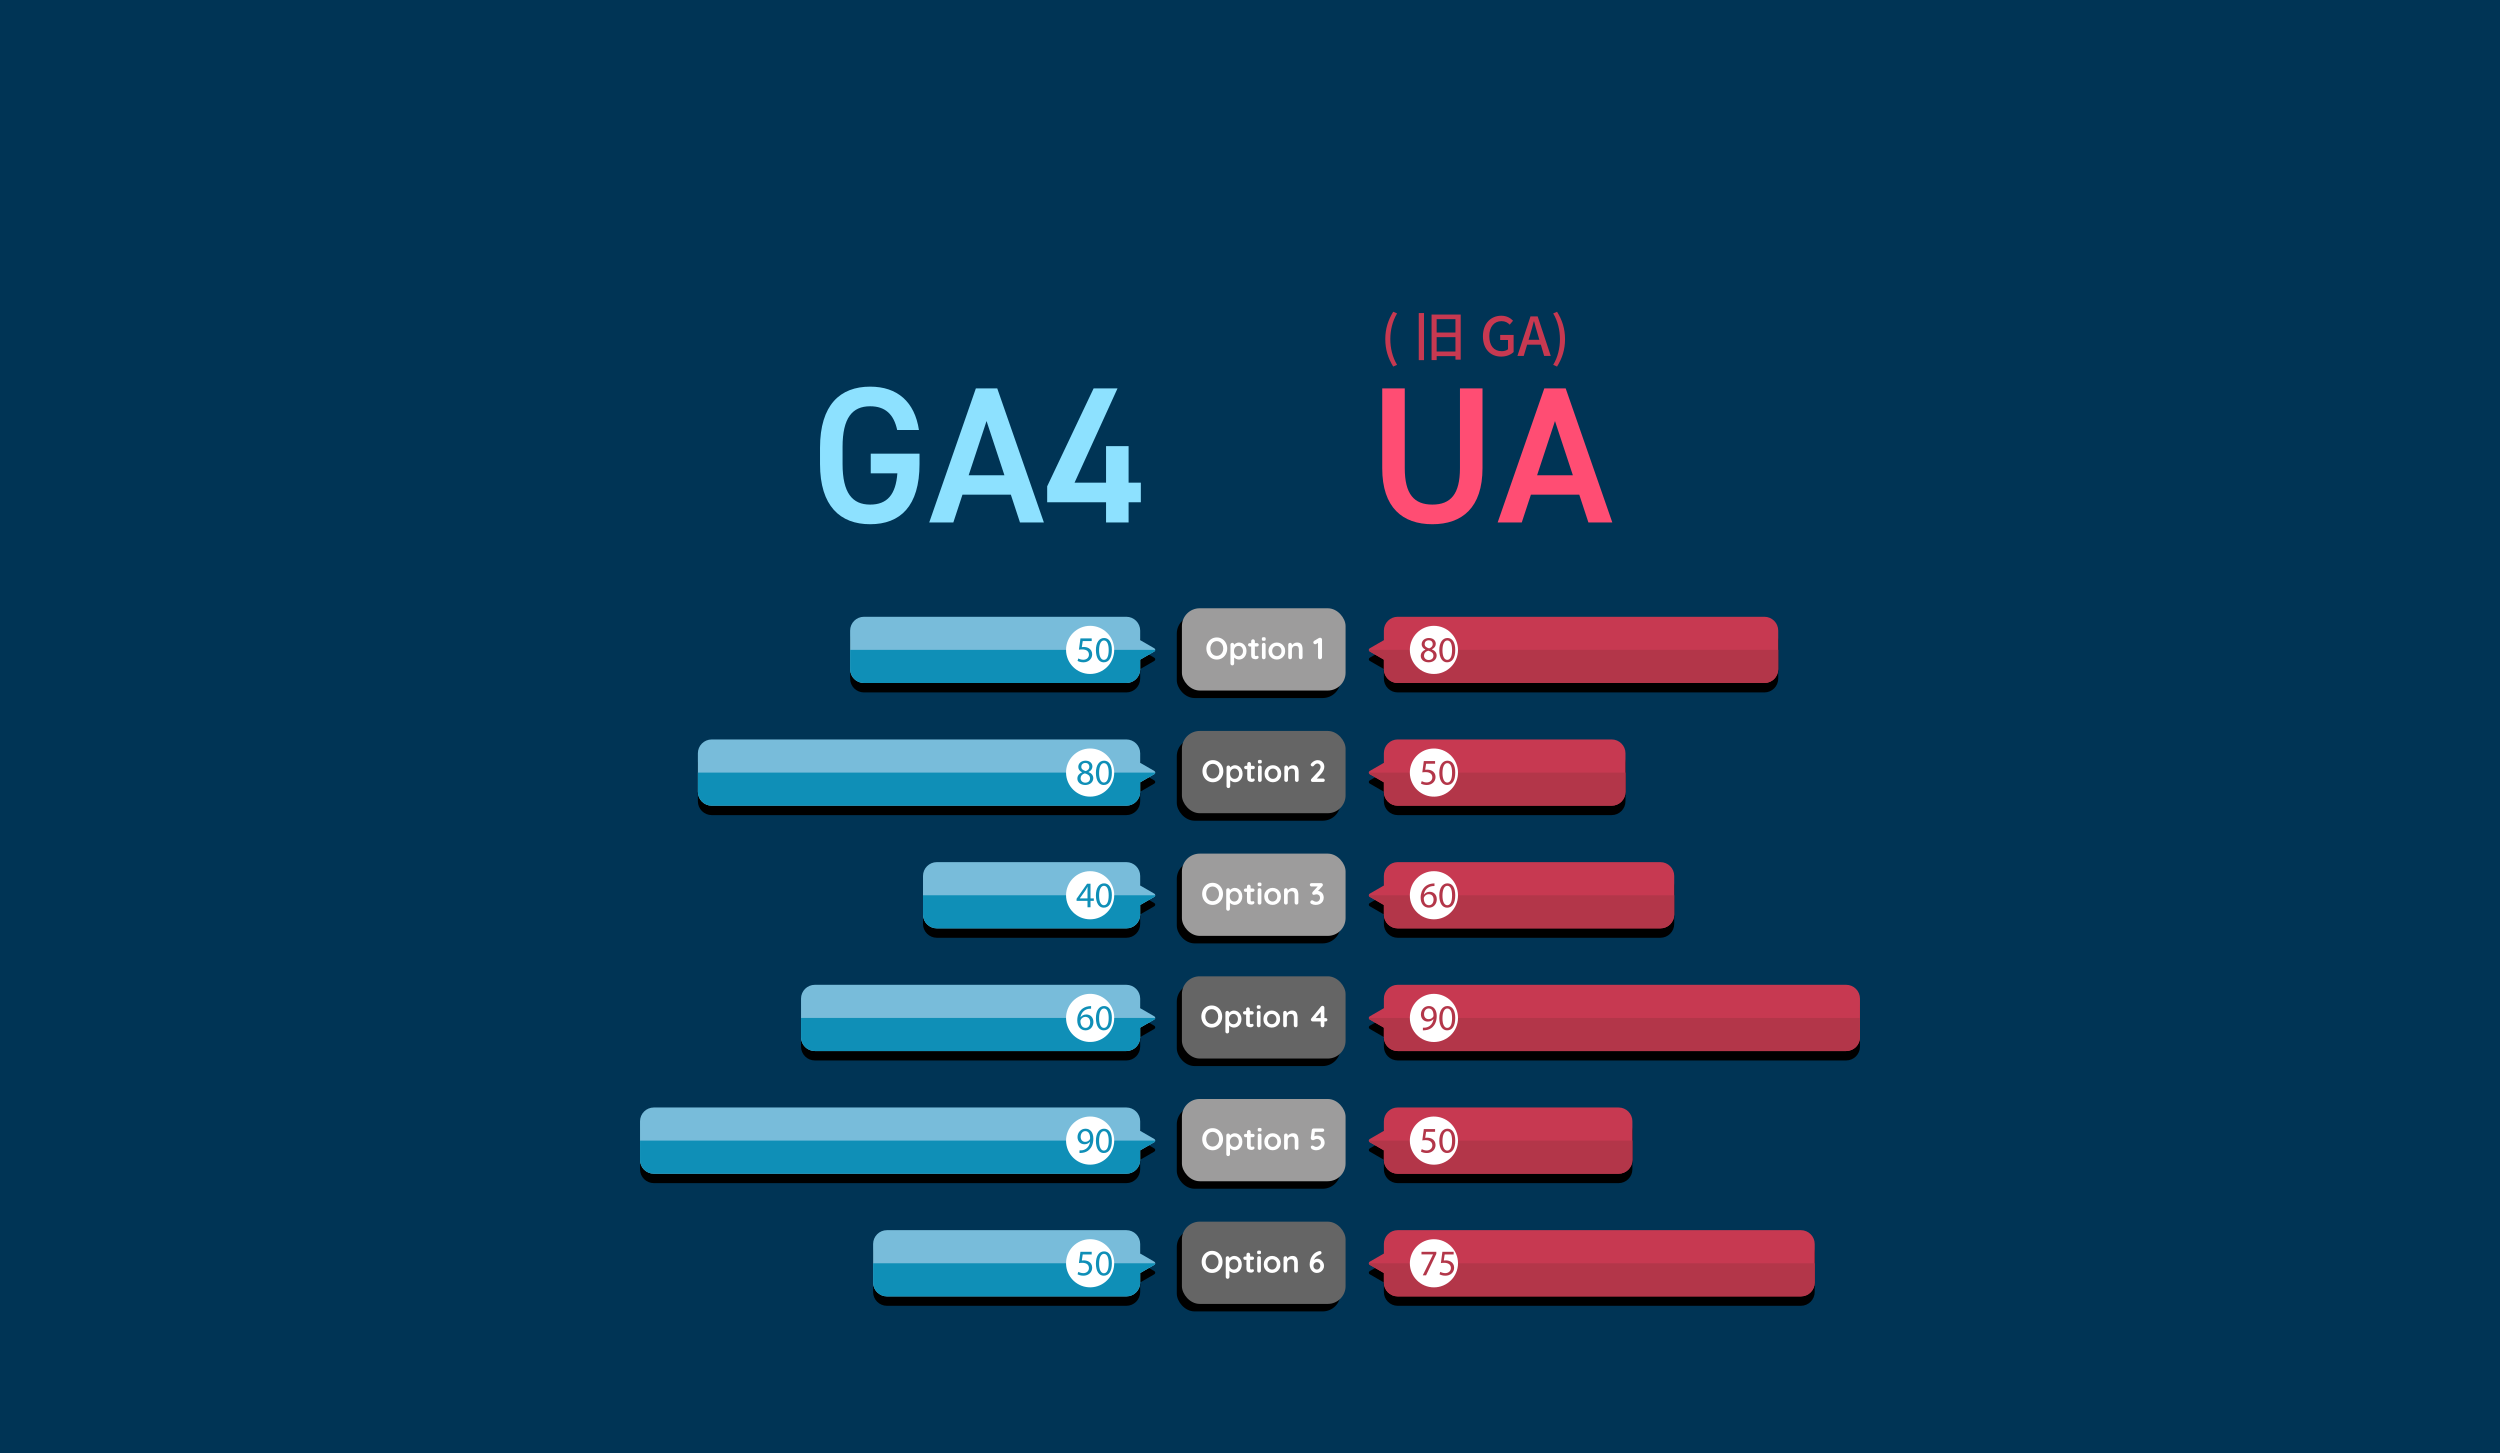 <?xml version="1.0" encoding="UTF-8"?><svg xmlns="http://www.w3.org/2000/svg" viewBox="0 0 774 450"><defs><style>.cls-1{fill:#b33649;}.cls-2{fill:#003455;}.cls-3{fill:#ff4d73;}.cls-4{fill:#656565;}.cls-5{fill:#fff;}.cls-6{fill:#78bcda;}.cls-7{fill:#8de1ff;}.cls-8{fill:#0f8fb7;}.cls-9{fill:#c73951;}.cls-10{fill:#9d9c9c;}</style></defs><g id="scale"><rect class="cls-2" y="0" width="774" height="450"/></g><g id="_レイヤー_13"><path d="M546.256,193.869h-113.528c-2.366,0-4.283,1.918-4.283,4.283v2.952l-4.38,2.529c-.377.218-.377.762,0,.98l4.38,2.529v2.952c0,2.366,1.918,4.283,4.283,4.283h113.528c2.366,0,4.283-1.918,4.283-4.283v-11.941c0-2.366-1.918-4.283-4.283-4.283Z"/><path d="M267.48,193.869h81.238c2.366,0,4.283,1.918,4.283,4.283v2.952l4.38,2.529c.377.218.377.762,0,.98l-4.38,2.529v2.952c0,2.366-1.918,4.283-4.283,4.283h-81.238c-2.366,0-4.283-1.918-4.283-4.283v-11.941c0-2.366,1.918-4.283,4.283-4.283Z"/><path d="M498.965,231.85h-66.237c-2.366,0-4.283,1.918-4.283,4.283v2.952l-4.38,2.529c-.377.218-.377.762,0,.98l4.38,2.529v2.952c0,2.366,1.918,4.283,4.283,4.283h66.237c2.366,0,4.283-1.918,4.283-4.283v-11.941c0-2.366-1.918-4.283-4.283-4.283Z"/><path d="M220.346,231.85h128.373c2.366,0,4.283,1.918,4.283,4.283v2.952l4.38,2.529c.377.218.377.762,0,.98l-4.38,2.529v2.952c0,2.366-1.918,4.283-4.283,4.283h-128.373c-2.366,0-4.283-1.918-4.283-4.283v-11.941c0-2.366,1.918-4.283,4.283-4.283Z"/><path d="M514.057,269.831h-81.329c-2.366,0-4.283,1.918-4.283,4.283v2.952l-4.38,2.529c-.377.218-.377.762,0,.98l4.38,2.529v2.952c0,2.366,1.918,4.283,4.283,4.283h81.329c2.366,0,4.283-1.918,4.283-4.283v-11.941c0-2.366-1.918-4.283-4.283-4.283Z"/><path d="M290.045,269.831h58.674c2.366,0,4.283,1.918,4.283,4.283v2.952l4.38,2.529c.377.218.377.762,0,.98l-4.38,2.529v2.952c0,2.366-1.918,4.283-4.283,4.283h-58.674c-2.366,0-4.283-1.918-4.283-4.283v-11.941c0-2.366,1.918-4.283,4.283-4.283Z"/><path d="M571.566,307.811h-138.838c-2.366,0-4.283,1.918-4.283,4.283v2.952l-4.38,2.529c-.377.218-.377.762,0,.98l4.38,2.529v2.952c0,2.366,1.918,4.283,4.283,4.283h138.838c2.366,0,4.283-1.918,4.283-4.283v-11.941c0-2.365-1.918-4.283-4.283-4.283Z"/><path d="M252.28,307.811h96.438c2.366,0,4.283,1.918,4.283,4.283v2.952l4.38,2.529c.377.218.377.762,0,.98l-4.38,2.529v2.952c0,2.366-1.918,4.283-4.283,4.283h-96.438c-2.366,0-4.283-1.918-4.283-4.283v-11.941c0-2.365,1.918-4.283,4.283-4.283Z"/><path d="M501.106,345.792h-68.378c-2.366,0-4.283,1.918-4.283,4.283v2.952l-4.38,2.529c-.377.218-.377.762,0,.98l4.38,2.529v2.952c0,2.366,1.918,4.283,4.283,4.283h68.378c2.366,0,4.283-1.918,4.283-4.283v-11.941c0-2.366-1.918-4.283-4.283-4.283Z"/><path d="M202.434,345.792h146.284c2.366,0,4.283,1.918,4.283,4.283v2.952l4.38,2.529c.377.218.377.762,0,.98l-4.38,2.529v2.952c0,2.366-1.918,4.283-4.283,4.283h-146.284c-2.366,0-4.283-1.918-4.283-4.283v-11.941c0-2.366,1.918-4.283,4.283-4.283Z"/><path d="M557.548,383.773h-124.82c-2.366,0-4.283,1.918-4.283,4.283v2.952l-4.38,2.529c-.377.218-.377.762,0,.98l4.38,2.529v2.952c0,2.366,1.918,4.283,4.283,4.283h124.82c2.366,0,4.283-1.918,4.283-4.283v-11.941c0-2.366-1.918-4.283-4.283-4.283Z"/><path d="M274.599,383.773h74.119c2.366,0,4.283,1.918,4.283,4.283v2.952l4.38,2.529c.377.218.377.762,0,.98l-4.38,2.529v2.952c0,2.366-1.918,4.283-4.283,4.283h-74.119c-2.366,0-4.283-1.918-4.283-4.283v-11.941c0-2.366,1.918-4.283,4.283-4.283Z"/><rect x="364.335" y="190.648" width="50.673" height="25.465" rx="5.514" ry="5.514"/><rect x="364.335" y="228.629" width="50.673" height="25.465" rx="5.514" ry="5.514"/><rect x="364.335" y="266.609" width="50.673" height="25.465" rx="5.514" ry="5.514"/><rect x="364.335" y="304.59" width="50.673" height="25.465" rx="5.514" ry="5.514"/><rect x="364.335" y="342.571" width="50.673" height="25.465" rx="5.514" ry="5.514"/><rect x="364.335" y="380.551" width="50.673" height="25.465" rx="5.514" ry="5.514"/><rect class="cls-10" x="365.919" y="188.322" width="50.673" height="25.465" rx="5.514" ry="5.514"/><path class="cls-9" d="M546.256,190.954h-113.528c-2.366,0-4.283,1.918-4.283,4.283v2.952l-4.38,2.529c-.377.218-.377.762,0,.98l4.38,2.529v2.952c0,2.366,1.918,4.283,4.283,4.283h113.528c2.366,0,4.283-1.918,4.283-4.283v-11.941c0-2.366-1.918-4.283-4.283-4.283Z"/><path class="cls-1" d="M428.445,204.226v2.952c0,2.366,1.918,4.283,4.283,4.283h113.528c2.366,0,4.283-1.918,4.283-4.283v-5.97h-126.757c0,.191.094.381.283.49l4.38,2.529Z"/><path class="cls-5" d="M379.532,202.504c-.279.522-.664.936-1.155,1.24-.491.304-1.045.456-1.659.456-.615,0-1.168-.151-1.659-.456s-.874-.718-1.15-1.24c-.276-.523-.414-1.099-.414-1.726,0-.627.138-1.202.414-1.726.276-.522.659-.936,1.15-1.24s1.044-.456,1.659-.456c.615,0,1.168.151,1.659.456.491.304.876.718,1.155,1.24.279.523.418,1.099.418,1.726,0,.628-.139,1.203-.418,1.726ZM378.457,199.623c-.171-.346-.409-.619-.713-.823-.304-.202-.647-.304-1.027-.304-.387,0-.73.1-1.032.299-.301.2-.536.474-.704.823-.168.349-.252.735-.252,1.16,0,.425.084.812.252,1.16.168.349.402.623.704.823.301.199.645.299,1.032.299.38,0,.723-.101,1.027-.304.304-.203.542-.477.713-.823.171-.345.257-.73.257-1.155,0-.424-.085-.809-.257-1.155Z"/><path class="cls-5" d="M384.77,199.262c.355.225.635.537.841.936.206.399.309.853.309,1.36,0,.508-.102.962-.304,1.364-.203.402-.48.717-.832.942s-.74.337-1.165.337c-.304,0-.591-.062-.86-.185-.27-.123-.493-.274-.67-.451v1.863c0,.165-.054.303-.162.414s-.244.166-.409.166-.301-.053-.409-.161c-.108-.109-.162-.248-.162-.419v-5.828c0-.165.054-.303.162-.414.108-.111.244-.167.409-.167s.301.056.409.167.162.249.162.414v.038c.152-.19.364-.357.637-.5.272-.143.557-.214.855-.214.437,0,.834.113,1.189.338ZM384.437,202.698c.26-.304.389-.684.389-1.141,0-.456-.128-.835-.385-1.136s-.591-.452-1.003-.452c-.412,0-.748.151-1.008.452-.26.301-.39.68-.39,1.136,0,.457.13.837.39,1.141.26.304.596.457,1.008.457.406,0,.738-.152.998-.457Z"/><path class="cls-5" d="M389.566,203.16c.073.085.109.198.109.338,0,.171-.094.315-.281.432s-.398.176-.632.176c-.393,0-.724-.084-.994-.252-.27-.168-.404-.525-.404-1.07v-2.624h-.438c-.152,0-.279-.05-.38-.152-.102-.101-.152-.228-.152-.38,0-.146.051-.268.152-.366.101-.099.228-.147.38-.147h.438v-.609c0-.164.055-.302.166-.413s.249-.167.414-.167c.158,0,.291.056.399.167s.162.249.162.413v.609h.675c.152,0,.279.05.38.152.101.101.152.228.152.38,0,.146-.051.268-.152.366-.102.099-.228.147-.38.147h-.675v2.577c0,.134.035.23.105.29.07.061.165.091.285.091.051,0,.12-.013.209-.038.076-.032.149-.048.219-.048.089,0,.17.043.243.129Z"/><path class="cls-5" d="M390.797,198.297c-.089-.07-.133-.194-.133-.371v-.181c0-.177.047-.301.143-.371s.247-.104.456-.104c.222,0,.377.035.466.104.089.07.133.194.133.371v.181c0,.184-.046.309-.138.376s-.249.1-.47.1c-.216,0-.368-.035-.457-.104ZM391.672,203.94c-.108.111-.244.166-.409.166s-.301-.055-.409-.166-.162-.249-.162-.414v-3.926c0-.165.054-.303.162-.414s.244-.167.409-.167.301.056.409.167c.108.111.162.249.162.414v3.926c0,.164-.054.303-.162.414Z"/><path class="cls-5" d="M397.548,202.932c-.228.402-.541.715-.937.936-.396.223-.832.333-1.307.333-.482,0-.919-.11-1.313-.333-.393-.221-.704-.534-.931-.936-.228-.402-.343-.857-.343-1.364s.114-.962.343-1.364c.228-.402.538-.716.931-.941.394-.225.831-.338,1.313-.338.475,0,.911.113,1.307.338s.709.538.937.941c.228.402.342.857.342,1.364s-.114.962-.342,1.364ZM396.555,200.736c-.13-.245-.304-.433-.523-.566s-.462-.2-.727-.2c-.266,0-.509.067-.728.2s-.393.321-.522.566c-.13.244-.195.521-.195.832,0,.311.065.586.195.828.13.24.304.428.522.56.219.134.462.2.728.2.266,0,.509-.066.727-.2.219-.133.393-.32.523-.56.13-.241.194-.517.194-.828,0-.31-.065-.588-.194-.832Z"/><path class="cls-5" d="M402.9,199.499c.247.384.371.914.371,1.593v2.434c0,.164-.054.303-.162.414s-.244.166-.409.166c-.164,0-.301-.055-.409-.166s-.161-.249-.161-.414v-2.434c0-.348-.073-.623-.219-.823-.146-.199-.397-.3-.751-.3-.368,0-.656.107-.865.319-.21.212-.314.48-.314.803v2.434c0,.164-.053.303-.161.414-.109.111-.245.166-.409.166-.165,0-.301-.055-.409-.166s-.162-.249-.162-.414v-3.926c0-.165.054-.303.162-.414s.244-.167.409-.167c.164,0,.3.056.409.167.108.111.161.249.161.414v.161c.172-.228.394-.424.67-.589.275-.164.578-.247.908-.247.647,0,1.094.192,1.341.575Z"/><path class="cls-5" d="M409.137,197.617c.108.111.161.249.161.414v5.496c0,.164-.06.303-.181.414s-.27.166-.447.166-.323-.055-.437-.166-.171-.249-.171-.414v-4.507l-.589.361c-.095.057-.197.086-.304.086-.159,0-.293-.06-.404-.181s-.166-.253-.166-.399c0-.101.027-.197.081-.285.053-.089.125-.159.214-.21l1.436-.855c.108-.057.244-.086.409-.086.158,0,.291.056.399.166Z"/><circle class="cls-5" cx="443.942" cy="201.208" r="7.454"/><path class="cls-1" d="M439.865,203.084c0-.919.55-1.569,1.446-1.951l-.011-.034c-.807-.381-1.155-1.008-1.155-1.636,0-1.155.976-1.939,2.253-1.939,1.412,0,2.118.886,2.118,1.794,0,.617-.302,1.278-1.199,1.704v.033c.908.359,1.469.998,1.469,1.883,0,1.266-1.087,2.118-2.478,2.118-1.525,0-2.444-.908-2.444-1.972ZM443.789,203.038c0-.885-.617-1.311-1.603-1.591-.852.246-1.312.806-1.312,1.502-.033.739.527,1.389,1.457,1.389.885,0,1.457-.549,1.457-1.3ZM441.075,199.396c0,.729.55,1.121,1.39,1.345.628-.213,1.11-.661,1.11-1.322,0-.583-.348-1.189-1.233-1.189-.819,0-1.267.538-1.267,1.166Z"/><path class="cls-1" d="M450.547,201.212c0,2.477-.919,3.845-2.533,3.845-1.423,0-2.388-1.334-2.411-3.744,0-2.443,1.054-3.789,2.534-3.789,1.536,0,2.41,1.368,2.41,3.688ZM446.59,201.323c0,1.895.582,2.971,1.479,2.971,1.009,0,1.491-1.177,1.491-3.038,0-1.794-.459-2.97-1.479-2.97-.863,0-1.491,1.053-1.491,3.037Z"/><path class="cls-6" d="M267.48,190.954h81.238c2.366,0,4.283,1.918,4.283,4.283v2.952l4.38,2.529c.377.218.377.762,0,.98l-4.38,2.529v2.952c0,2.366-1.918,4.283-4.283,4.283h-81.238c-2.366,0-4.283-1.918-4.283-4.283v-11.941c0-2.366,1.918-4.283,4.283-4.283Z"/><path class="cls-8" d="M353.002,204.226v2.952c0,2.366-1.918,4.283-4.283,4.283h-81.238c-2.366,0-4.283-1.918-4.283-4.283v-5.97h94.467c0,.191-.094.381-.283.49l-4.38,2.529Z"/><circle class="cls-5" cx="337.504" cy="201.208" r="7.454"/><path class="cls-8" d="M337.992,198.476h-2.78l-.28,1.872c.168-.023.325-.045.594-.045.561,0,1.121.123,1.57.392.572.326,1.043.953,1.043,1.872,0,1.423-1.132,2.488-2.713,2.488-.796,0-1.468-.224-1.816-.448l.247-.751c.303.179.897.403,1.558.403.93,0,1.726-.605,1.726-1.581-.011-.941-.639-1.614-2.096-1.614-.415,0-.74.045-1.009.079l.471-3.497h3.486v.829Z"/><path class="cls-8" d="M344.235,201.212c0,2.477-.919,3.845-2.533,3.845-1.424,0-2.388-1.334-2.41-3.744,0-2.443,1.053-3.789,2.533-3.789,1.536,0,2.41,1.368,2.41,3.688ZM340.278,201.323c0,1.895.583,2.971,1.48,2.971,1.009,0,1.491-1.177,1.491-3.038,0-1.794-.46-2.97-1.479-2.97-.863,0-1.491,1.053-1.491,3.037Z"/><rect class="cls-4" x="365.919" y="226.303" width="50.673" height="25.465" rx="5.514" ry="5.514"/><path class="cls-9" d="M498.965,228.935h-66.237c-2.366,0-4.283,1.918-4.283,4.283v2.952l-4.38,2.529c-.377.218-.377.762,0,.98l4.38,2.529v2.952c0,2.366,1.918,4.283,4.283,4.283h66.237c2.366,0,4.283-1.918,4.283-4.283v-11.941c0-2.366-1.918-4.283-4.283-4.283Z"/><path class="cls-1" d="M428.445,242.207v2.952c0,2.366,1.918,4.283,4.283,4.283h66.237c2.366,0,4.283-1.918,4.283-4.283v-5.971h-79.466c0,.191.094.381.283.49l4.38,2.529Z"/><path class="cls-5" d="M378.32,240.485c-.279.522-.664.936-1.155,1.24-.491.304-1.045.456-1.659.456-.615,0-1.168-.151-1.659-.456s-.874-.718-1.15-1.24c-.276-.523-.414-1.099-.414-1.726,0-.627.138-1.202.414-1.726.276-.522.659-.936,1.15-1.24s1.044-.456,1.659-.456c.615,0,1.168.151,1.659.456.491.304.876.718,1.155,1.24.279.523.418,1.099.418,1.726,0,.628-.139,1.203-.418,1.726ZM377.245,237.604c-.171-.346-.409-.619-.713-.823-.304-.202-.647-.304-1.027-.304-.387,0-.73.1-1.032.299-.301.2-.536.474-.704.823-.168.349-.252.735-.252,1.16,0,.425.084.812.252,1.16.168.349.402.623.704.823.301.199.645.299,1.032.299.38,0,.723-.101,1.027-.304.304-.203.542-.477.713-.823.171-.345.257-.73.257-1.155,0-.424-.085-.809-.257-1.155Z"/><path class="cls-5" d="M383.558,237.243c.355.225.635.537.841.936.206.399.309.853.309,1.36,0,.508-.102.962-.304,1.364-.203.402-.48.717-.832.942s-.74.337-1.165.337c-.304,0-.591-.062-.86-.185-.27-.123-.493-.274-.67-.451v1.863c0,.165-.054.303-.162.414s-.244.166-.409.166-.301-.053-.409-.161c-.108-.109-.162-.248-.162-.419v-5.828c0-.165.054-.303.162-.414.108-.111.244-.167.409-.167s.301.056.409.167.162.249.162.414v.038c.152-.19.364-.357.637-.5.272-.143.557-.214.855-.214.437,0,.834.113,1.189.338ZM383.225,240.68c.26-.304.389-.684.389-1.141,0-.456-.128-.835-.385-1.136s-.591-.452-1.003-.452c-.412,0-.748.151-1.008.452-.26.301-.39.68-.39,1.136,0,.457.13.837.39,1.141.26.304.596.457,1.008.457.406,0,.738-.152.998-.457Z"/><path class="cls-5" d="M388.354,241.141c.073.085.109.198.109.338,0,.171-.094.315-.281.432s-.398.176-.632.176c-.393,0-.724-.084-.994-.252-.27-.168-.404-.525-.404-1.07v-2.624h-.438c-.152,0-.279-.05-.38-.152-.102-.101-.152-.228-.152-.38,0-.146.051-.268.152-.366.101-.099.228-.147.38-.147h.438v-.609c0-.164.055-.302.166-.413s.249-.167.414-.167c.158,0,.291.056.399.167s.162.249.162.413v.609h.675c.152,0,.279.05.38.152.101.101.152.228.152.38,0,.146-.051.268-.152.366-.102.099-.228.147-.38.147h-.675v2.577c0,.134.035.23.105.29.07.061.165.091.285.091.051,0,.12-.013.209-.038.076-.032.149-.048.219-.048.089,0,.17.043.243.129Z"/><path class="cls-5" d="M389.585,236.278c-.089-.07-.133-.194-.133-.371v-.181c0-.177.047-.301.143-.371s.247-.104.456-.104c.222,0,.377.035.466.104.089.07.133.194.133.371v.181c0,.184-.046.309-.138.376s-.249.1-.47.1c-.216,0-.368-.035-.457-.104ZM390.46,241.921c-.108.111-.244.166-.409.166s-.301-.055-.409-.166-.162-.249-.162-.414v-3.926c0-.165.054-.303.162-.414s.244-.167.409-.167.301.056.409.167c.108.111.162.249.162.414v3.926c0,.164-.054.303-.162.414Z"/><path class="cls-5" d="M396.335,240.913c-.228.402-.541.715-.936.936-.397.223-.832.333-1.307.333-.483,0-.92-.11-1.313-.333-.392-.221-.703-.534-.931-.936-.228-.402-.342-.857-.342-1.364s.114-.962.342-1.364c.228-.402.539-.716.931-.941.394-.225.831-.338,1.313-.338.474,0,.91.113,1.307.338.395.225.708.538.936.941s.342.857.342,1.364-.113.962-.342,1.364ZM395.343,238.717c-.131-.245-.304-.433-.523-.566s-.462-.2-.727-.2c-.267,0-.51.067-.729.2s-.392.321-.521.566c-.131.244-.196.521-.196.832,0,.311.065.586.196.828.13.24.303.428.521.56.219.134.462.2.729.2.266,0,.509-.066.727-.2.219-.133.392-.32.523-.56.13-.241.194-.517.194-.828,0-.31-.065-.588-.194-.832Z"/><path class="cls-5" d="M401.688,237.48c.247.384.371.914.371,1.593v2.434c0,.164-.054.303-.162.414s-.244.166-.409.166c-.164,0-.301-.055-.409-.166s-.161-.249-.161-.414v-2.434c0-.348-.073-.623-.219-.823-.146-.199-.397-.3-.751-.3-.368,0-.656.107-.865.319-.21.212-.314.48-.314.803v2.434c0,.164-.053.303-.161.414-.109.111-.245.166-.409.166-.165,0-.301-.055-.409-.166s-.162-.249-.162-.414v-3.926c0-.165.054-.303.162-.414s.244-.167.409-.167c.164,0,.3.056.409.167.108.111.161.249.161.414v.161c.172-.228.394-.424.67-.589.275-.164.578-.247.908-.247.647,0,1.094.192,1.341.575Z"/><path class="cls-5" d="M409.997,241.193c.101.102.152.228.152.381,0,.146-.051.268-.152.366s-.228.147-.38.147h-3.232c-.165,0-.295-.051-.39-.152-.095-.101-.143-.232-.143-.389,0-.159.057-.298.171-.419l2.073-2.215c.235-.253.419-.509.556-.765.136-.257.204-.492.204-.709,0-.285-.101-.532-.304-.741-.203-.21-.437-.314-.704-.314-.184,0-.369.062-.556.185s-.356.287-.509.49c-.114.152-.26.228-.437.228-.14,0-.268-.054-.385-.162s-.176-.228-.176-.361c0-.096.032-.192.095-.29.063-.099.159-.211.286-.338.24-.241.519-.434.836-.58.317-.146.621-.219.913-.219.419,0,.785.088,1.103.266.317.178.561.422.732.732.171.311.257.662.257,1.056,0,.386-.103.784-.309,1.193-.206.409-.483.801-.832,1.174l-1.207,1.283h1.959c.152,0,.279.051.38.152Z"/><circle class="cls-5" cx="443.942" cy="239.188" r="7.454" transform="translate(-56.634 300.177) rotate(-35.261)"/><path class="cls-1" d="M444.304,236.458h-2.78l-.28,1.872c.168-.023.325-.045.594-.045.56,0,1.121.123,1.569.392.572.326,1.042.953,1.042,1.872,0,1.423-1.132,2.488-2.713,2.488-.796,0-1.468-.224-1.816-.448l.247-.751c.303.18.896.403,1.558.403.93,0,1.726-.605,1.726-1.581-.011-.941-.639-1.614-2.096-1.614-.415,0-.739.045-1.009.079l.471-3.497h3.486v.829Z"/><path class="cls-1" d="M450.547,239.193c0,2.477-.919,3.845-2.533,3.845-1.423,0-2.388-1.334-2.411-3.744,0-2.443,1.054-3.789,2.534-3.789,1.536,0,2.41,1.368,2.41,3.688ZM446.59,239.305c0,1.895.582,2.971,1.479,2.971,1.009,0,1.491-1.177,1.491-3.038,0-1.794-.459-2.97-1.479-2.97-.863,0-1.491,1.053-1.491,3.037Z"/><path class="cls-6" d="M220.346,228.935h128.373c2.366,0,4.283,1.918,4.283,4.283v2.952l4.38,2.529c.377.218.377.762,0,.98l-4.38,2.529v2.952c0,2.366-1.918,4.283-4.283,4.283h-128.373c-2.366,0-4.283-1.918-4.283-4.283v-11.941c0-2.366,1.918-4.283,4.283-4.283Z"/><path class="cls-8" d="M353.002,242.207v2.952c0,2.366-1.918,4.283-4.283,4.283h-128.373c-2.366,0-4.283-1.918-4.283-4.283v-5.971h141.602c0,.191-.094.381-.283.49l-4.38,2.529Z"/><circle class="cls-5" cx="337.504" cy="239.188" r="7.454" transform="translate(-42.277 75.217) rotate(-11.973)"/><path class="cls-8" d="M333.553,241.065c0-.919.549-1.569,1.446-1.951l-.011-.034c-.807-.381-1.154-1.009-1.154-1.636,0-1.155.975-1.939,2.253-1.939,1.412,0,2.119.886,2.119,1.794,0,.617-.303,1.278-1.2,1.704v.033c.908.359,1.468.998,1.468,1.883,0,1.266-1.087,2.118-2.477,2.118-1.524,0-2.444-.908-2.444-1.972ZM337.476,241.02c0-.885-.617-1.311-1.603-1.591-.852.246-1.312.806-1.312,1.502-.034.739.527,1.389,1.457,1.389.885,0,1.457-.549,1.457-1.3ZM334.764,237.377c0,.729.549,1.121,1.39,1.345.628-.213,1.11-.661,1.11-1.322,0-.583-.347-1.189-1.233-1.189-.818,0-1.266.538-1.266,1.166Z"/><path class="cls-8" d="M344.235,239.193c0,2.477-.919,3.845-2.533,3.845-1.424,0-2.388-1.334-2.41-3.744,0-2.443,1.053-3.789,2.533-3.789,1.536,0,2.41,1.368,2.41,3.688ZM340.278,239.305c0,1.895.583,2.971,1.48,2.971,1.009,0,1.491-1.177,1.491-3.038,0-1.794-.46-2.97-1.479-2.97-.863,0-1.491,1.053-1.491,3.037Z"/><rect class="cls-10" x="365.919" y="264.284" width="50.673" height="25.465" rx="5.514" ry="5.514"/><path class="cls-9" d="M514.057,266.915h-81.329c-2.366,0-4.283,1.918-4.283,4.283v2.952l-4.38,2.529c-.377.218-.377.762,0,.98l4.38,2.529v2.952c0,2.366,1.918,4.283,4.283,4.283h81.329c2.366,0,4.283-1.918,4.283-4.283v-11.941c0-2.366-1.918-4.283-4.283-4.283Z"/><path class="cls-1" d="M428.445,280.188v2.952c0,2.366,1.918,4.283,4.283,4.283h81.329c2.366,0,4.283-1.918,4.283-4.283v-5.97h-94.558c0,.191.094.381.283.49l4.38,2.529Z"/><path class="cls-5" d="M378.225,278.466c-.279.522-.664.936-1.155,1.24-.491.304-1.045.456-1.659.456-.615,0-1.168-.151-1.659-.456s-.874-.718-1.15-1.24c-.276-.523-.414-1.099-.414-1.726,0-.627.138-1.202.414-1.726.276-.522.659-.936,1.15-1.24s1.044-.456,1.659-.456c.615,0,1.168.151,1.659.456.491.304.876.718,1.155,1.24.279.523.418,1.099.418,1.726,0,.628-.139,1.203-.418,1.726ZM377.15,275.585c-.171-.346-.409-.619-.713-.823-.304-.202-.647-.304-1.027-.304-.387,0-.73.1-1.032.299-.301.2-.536.474-.704.823-.168.349-.252.735-.252,1.16,0,.425.084.812.252,1.16.168.349.402.623.704.823.301.199.645.299,1.032.299.38,0,.723-.101,1.027-.304.304-.203.542-.477.713-.823.171-.345.257-.73.257-1.155,0-.424-.085-.809-.257-1.155Z"/><path class="cls-5" d="M383.463,275.224c.355.225.635.537.841.936.206.399.309.853.309,1.36,0,.508-.102.962-.304,1.364-.203.402-.48.717-.832.942s-.74.337-1.165.337c-.304,0-.591-.062-.86-.185-.27-.123-.493-.274-.67-.451v1.863c0,.165-.054.303-.162.414s-.244.166-.409.166-.301-.053-.409-.161c-.108-.109-.162-.248-.162-.419v-5.828c0-.165.054-.303.162-.414.108-.111.244-.167.409-.167s.301.056.409.167.162.249.162.414v.038c.152-.19.364-.357.637-.5.272-.143.557-.214.855-.214.437,0,.834.113,1.189.338ZM383.13,278.66c.26-.304.389-.684.389-1.141,0-.456-.128-.835-.385-1.136s-.591-.452-1.003-.452c-.412,0-.748.151-1.008.452-.26.301-.39.68-.39,1.136,0,.457.13.837.39,1.141.26.304.596.457,1.008.457.406,0,.738-.152.998-.457Z"/><path class="cls-5" d="M388.26,279.122c.073.085.109.198.109.338,0,.171-.094.315-.281.432s-.398.176-.632.176c-.393,0-.724-.084-.994-.252-.27-.168-.404-.525-.404-1.07v-2.624h-.438c-.152,0-.279-.05-.38-.152-.102-.101-.152-.228-.152-.38,0-.146.051-.268.152-.366.101-.099.228-.147.38-.147h.438v-.609c0-.164.055-.302.166-.413s.249-.167.414-.167c.158,0,.291.056.399.167s.162.249.162.413v.609h.675c.152,0,.279.05.38.152.101.101.152.228.152.38,0,.146-.051.268-.152.366-.102.099-.228.147-.38.147h-.675v2.577c0,.134.035.23.105.29.07.061.165.091.285.091.051,0,.12-.013.209-.038.076-.032.149-.048.219-.048.089,0,.17.043.243.129Z"/><path class="cls-5" d="M389.49,274.259c-.089-.07-.133-.194-.133-.371v-.181c0-.177.047-.301.143-.371s.247-.104.456-.104c.222,0,.377.035.466.104.089.07.133.194.133.371v.181c0,.184-.046.309-.138.376s-.249.1-.47.1c-.216,0-.368-.035-.457-.104ZM390.365,279.901c-.108.111-.244.166-.409.166s-.301-.055-.409-.166-.162-.249-.162-.414v-3.926c0-.165.054-.303.162-.414s.244-.167.409-.167.301.056.409.167c.108.111.162.249.162.414v3.926c0,.164-.054.303-.162.414Z"/><path class="cls-5" d="M396.241,278.893c-.228.402-.541.715-.938.936-.395.223-.831.333-1.307.333-.481,0-.918-.11-1.312-.333-.394-.221-.704-.534-.932-.936-.228-.402-.342-.857-.342-1.364s.114-.962.342-1.364c.228-.402.538-.716.932-.941s.831-.338,1.312-.338c.476,0,.912.113,1.307.338.397.225.709.538.938.941.227.402.342.857.342,1.364s-.115.962-.342,1.364ZM395.247,276.697c-.13-.245-.304-.433-.523-.566s-.462-.2-.727-.2-.509.067-.727.2-.394.321-.523.566c-.13.244-.194.521-.194.832,0,.311.065.586.194.828.13.24.304.428.523.56.219.134.462.2.727.2s.509-.066.727-.2c.219-.133.394-.32.523-.56.13-.241.194-.517.194-.828,0-.31-.065-.588-.194-.832Z"/><path class="cls-5" d="M401.594,275.461c.247.384.371.914.371,1.593v2.434c0,.164-.054.303-.162.414s-.244.166-.409.166c-.164,0-.301-.055-.409-.166s-.161-.249-.161-.414v-2.434c0-.348-.073-.623-.219-.823-.146-.199-.397-.3-.751-.3-.368,0-.656.107-.865.319-.21.212-.314.48-.314.803v2.434c0,.164-.053.303-.161.414-.109.111-.245.166-.409.166-.165,0-.301-.055-.409-.166s-.162-.249-.162-.414v-3.926c0-.165.054-.303.162-.414s.244-.167.409-.167c.164,0,.3.056.409.167.108.111.161.249.161.414v.161c.172-.228.394-.424.67-.589.275-.164.578-.247.908-.247.647,0,1.094.192,1.341.575Z"/><path class="cls-5" d="M408.985,276.151c.27.189.477.439.623.746.146.308.219.636.219.984,0,.463-.104.867-.313,1.212-.209.346-.504.611-.884.794s-.824.275-1.331.275c-.228,0-.456-.028-.684-.085-.228-.057-.428-.134-.599-.228-.235-.127-.351-.298-.351-.513,0-.152.053-.291.161-.419.108-.126.238-.19.39-.19.126,0,.262.048.409.143.272.209.573.313.903.313.196,0,.383-.049.561-.147.177-.098.321-.24.432-.428s.166-.401.166-.642c0-.343-.103-.608-.309-.798-.206-.19-.455-.285-.747-.285-.127,0-.237.012-.333.038-.095.025-.152.041-.171.047-.165.051-.301.076-.409.076-.139,0-.25-.049-.333-.147-.083-.098-.124-.22-.124-.366,0-.088.016-.168.048-.237s.086-.146.162-.228l1.474-1.606h-1.883c-.152,0-.279-.051-.381-.152s-.152-.228-.152-.381c0-.146.051-.268.152-.366s.228-.147.381-.147h2.909c.189,0,.335.053.437.157.101.104.152.242.152.413,0,.152-.076.304-.228.457l-1.274,1.407c.349.013.657.114.927.304Z"/><circle class="cls-5" cx="443.942" cy="277.169" r="7.454"/><path class="cls-1" d="M444.113,274.304c-.202-.011-.46,0-.74.045-1.547.258-2.365,1.39-2.533,2.589h.033c.347-.459.953-.84,1.76-.84,1.289,0,2.197.93,2.197,2.354,0,1.334-.908,2.567-2.421,2.567-1.559,0-2.578-1.211-2.578-3.104,0-1.435.515-2.568,1.232-3.285.606-.594,1.413-.964,2.332-1.076.291-.045.538-.056.717-.056v.807ZM443.833,278.507c0-1.042-.594-1.67-1.502-1.67-.594,0-1.143.369-1.412.896-.068.113-.113.257-.113.437.023,1.199.572,2.085,1.603,2.085.852,0,1.423-.706,1.423-1.749Z"/><path class="cls-1" d="M450.547,277.174c0,2.477-.919,3.845-2.533,3.845-1.423,0-2.388-1.334-2.411-3.744,0-2.443,1.054-3.789,2.534-3.789,1.536,0,2.41,1.368,2.41,3.688ZM446.59,277.285c0,1.895.582,2.971,1.479,2.971,1.009,0,1.491-1.177,1.491-3.038,0-1.794-.459-2.97-1.479-2.97-.863,0-1.491,1.053-1.491,3.037Z"/><path class="cls-6" d="M290.045,266.915h58.674c2.366,0,4.283,1.918,4.283,4.283v2.952l4.38,2.529c.377.218.377.762,0,.98l-4.38,2.529v2.952c0,2.366-1.918,4.283-4.283,4.283h-58.674c-2.366,0-4.283-1.918-4.283-4.283v-11.941c0-2.366,1.918-4.283,4.283-4.283Z"/><path class="cls-8" d="M353.002,280.188v2.952c0,2.366-1.918,4.283-4.283,4.283h-58.674c-2.366,0-4.283-1.918-4.283-4.283v-5.97h71.903c0,.191-.094.381-.283.49l-4.38,2.529Z"/><circle class="cls-5" cx="337.504" cy="277.169" r="7.454"/><path class="cls-8" d="M336.692,280.895v-1.984h-3.385v-.65l3.251-4.652h1.065v4.528h1.02v.774h-1.02v1.984h-.93ZM336.692,278.137v-2.432c0-.381.011-.762.034-1.143h-.034c-.224.426-.404.74-.605,1.076l-1.783,2.478v.022h2.388Z"/><path class="cls-8" d="M344.235,277.174c0,2.477-.919,3.845-2.533,3.845-1.424,0-2.388-1.334-2.41-3.744,0-2.443,1.053-3.789,2.533-3.789,1.536,0,2.41,1.368,2.41,3.688ZM340.278,277.285c0,1.895.583,2.971,1.48,2.971,1.009,0,1.491-1.177,1.491-3.038,0-1.794-.46-2.97-1.479-2.97-.863,0-1.491,1.053-1.491,3.037Z"/><rect class="cls-4" x="365.919" y="302.264" width="50.673" height="25.465" rx="5.514" ry="5.514"/><path class="cls-9" d="M571.566,304.896h-138.838c-2.366,0-4.283,1.918-4.283,4.283v2.952l-4.38,2.529c-.377.218-.377.762,0,.98l4.38,2.529v2.952c0,2.365,1.918,4.283,4.283,4.283h138.838c2.366,0,4.283-1.918,4.283-4.283v-11.941c0-2.366-1.918-4.283-4.283-4.283Z"/><path class="cls-1" d="M428.445,318.168v2.952c0,2.365,1.918,4.283,4.283,4.283h138.838c2.366,0,4.283-1.918,4.283-4.283v-5.971h-152.067c0,.191.094.381.283.49l4.38,2.529Z"/><path class="cls-5" d="M377.968,316.446c-.279.522-.664.936-1.155,1.24-.491.304-1.045.456-1.659.456-.615,0-1.168-.151-1.659-.456s-.874-.718-1.15-1.24c-.276-.523-.414-1.099-.414-1.726,0-.627.138-1.202.414-1.726.276-.522.659-.936,1.15-1.24s1.044-.456,1.659-.456c.615,0,1.168.151,1.659.456.491.304.876.718,1.155,1.24.279.523.418,1.099.418,1.726,0,.628-.139,1.203-.418,1.726ZM376.893,313.565c-.171-.346-.409-.619-.713-.823-.304-.202-.647-.304-1.027-.304-.387,0-.73.1-1.032.299-.301.2-.536.474-.704.823-.168.349-.252.735-.252,1.16,0,.425.084.812.252,1.16.168.349.402.623.704.823.301.199.645.299,1.032.299.38,0,.723-.101,1.027-.304.304-.203.542-.477.713-.823.171-.345.257-.73.257-1.155,0-.424-.085-.809-.257-1.155Z"/><path class="cls-5" d="M383.206,313.204c.355.225.635.537.841.936.206.399.309.853.309,1.36,0,.508-.102.962-.304,1.364-.203.402-.48.717-.832.942s-.74.337-1.165.337c-.304,0-.591-.062-.86-.185-.27-.123-.493-.274-.67-.451v1.863c0,.165-.054.303-.162.414s-.244.166-.409.166-.301-.053-.409-.161c-.108-.109-.162-.248-.162-.419v-5.828c0-.165.054-.303.162-.414.108-.111.244-.167.409-.167s.301.056.409.167.162.249.162.414v.038c.152-.19.364-.357.637-.5.272-.143.557-.214.855-.214.437,0,.834.113,1.189.338ZM382.873,316.641c.26-.304.389-.684.389-1.141,0-.456-.128-.835-.385-1.136s-.591-.452-1.003-.452c-.412,0-.748.151-1.008.452-.26.301-.39.68-.39,1.136,0,.457.13.837.39,1.141.26.304.596.457,1.008.457.406,0,.738-.152.998-.457Z"/><path class="cls-5" d="M388.002,317.102c.073.085.109.198.109.338,0,.171-.094.315-.281.432s-.398.176-.632.176c-.393,0-.724-.084-.994-.252-.27-.168-.404-.525-.404-1.07v-2.624h-.438c-.152,0-.279-.05-.38-.152-.102-.101-.152-.228-.152-.38,0-.146.051-.268.152-.366.101-.099.228-.147.38-.147h.438v-.609c0-.164.055-.302.166-.413s.249-.167.414-.167c.158,0,.291.056.399.167s.162.249.162.413v.609h.675c.152,0,.279.05.38.152.101.101.152.228.152.38,0,.146-.051.268-.152.366-.102.099-.228.147-.38.147h-.675v2.577c0,.134.035.23.105.29.07.061.165.091.285.091.051,0,.12-.013.209-.038.076-.032.149-.048.219-.048.089,0,.17.043.243.129Z"/><path class="cls-5" d="M389.233,312.239c-.089-.07-.133-.194-.133-.371v-.181c0-.177.047-.301.143-.371s.247-.104.456-.104c.222,0,.377.035.466.104.089.07.133.194.133.371v.181c0,.184-.046.309-.138.376s-.249.1-.47.1c-.216,0-.368-.035-.457-.104ZM390.108,317.882c-.108.111-.244.166-.409.166s-.301-.055-.409-.166-.162-.249-.162-.414v-3.926c0-.165.054-.303.162-.414s.244-.167.409-.167.301.056.409.167c.108.111.162.249.162.414v3.926c0,.164-.054.303-.162.414Z"/><path class="cls-5" d="M395.984,316.874c-.228.402-.541.715-.937.936-.396.223-.832.333-1.307.333-.482,0-.919-.11-1.313-.333-.393-.221-.703-.534-.932-.936-.228-.402-.342-.857-.342-1.364s.114-.962.342-1.364c.228-.402.539-.716.932-.941.394-.225.831-.338,1.313-.338.475,0,.911.113,1.307.338s.709.538.937.941c.228.402.342.857.342,1.364s-.114.962-.342,1.364ZM394.99,314.678c-.13-.245-.304-.433-.523-.566s-.462-.2-.727-.2c-.266,0-.509.067-.728.2s-.393.321-.522.566c-.13.244-.195.521-.195.832,0,.311.065.586.195.828.13.24.304.428.522.56.219.134.462.2.728.2.266,0,.509-.066.727-.2.219-.133.393-.32.523-.56.13-.241.194-.517.194-.828,0-.31-.065-.588-.194-.832Z"/><path class="cls-5" d="M401.336,313.441c.247.384.371.914.371,1.593v2.434c0,.164-.054.303-.162.414s-.244.166-.409.166c-.164,0-.301-.055-.409-.166s-.161-.249-.161-.414v-2.434c0-.348-.073-.623-.219-.823-.146-.199-.397-.3-.751-.3-.368,0-.656.107-.865.319-.21.212-.314.48-.314.803v2.434c0,.164-.053.303-.161.414-.109.111-.245.166-.409.166-.165,0-.301-.055-.409-.166s-.162-.249-.162-.414v-3.926c0-.165.054-.303.162-.414s.244-.167.409-.167c.164,0,.3.056.409.167.108.111.161.249.161.414v.161c.172-.228.394-.424.67-.589.275-.164.578-.247.908-.247.647,0,1.094.192,1.341.575Z"/><path class="cls-5" d="M410.806,315.348c.101.102.152.228.152.381,0,.146-.051.268-.152.366-.102.099-.228.147-.381.147h-.399v1.227c0,.164-.056.303-.166.414-.112.111-.249.166-.414.166-.159,0-.291-.055-.399-.166-.109-.111-.162-.249-.162-.414v-1.227h-2.472c-.139,0-.27-.055-.389-.166-.121-.111-.181-.243-.181-.395,0-.139.047-.266.143-.38l3.004-3.679c.121-.152.279-.228.475-.228.159,0,.291.056.399.166.108.111.162.249.162.414v3.223h.399c.152,0,.279.05.381.151ZM407.345,315.196h1.54v-1.902l-1.54,1.902Z"/><circle class="cls-5" cx="443.942" cy="315.15" r="7.454" transform="translate(46.55 687.283) rotate(-78.49)"/><path class="cls-1" d="M440.526,318.181c.213.022.46,0,.796-.034.572-.079,1.109-.313,1.525-.706.482-.437.829-1.076.964-1.939h-.033c-.404.493-.987.785-1.715.785-1.312,0-2.152-.986-2.152-2.231,0-1.379.998-2.589,2.488-2.589s2.41,1.211,2.41,3.071c0,1.603-.538,2.725-1.255,3.419-.56.549-1.334.885-2.119.975-.359.056-.672.067-.908.056v-.806ZM440.885,313.988c0,.908.549,1.547,1.401,1.547.662,0,1.177-.326,1.435-.763.057-.09.09-.202.09-.359,0-1.244-.459-2.197-1.491-2.197-.84,0-1.435.74-1.435,1.771Z"/><path class="cls-1" d="M450.547,315.154c0,2.477-.919,3.845-2.533,3.845-1.423,0-2.388-1.334-2.411-3.744,0-2.443,1.054-3.789,2.534-3.789,1.536,0,2.41,1.368,2.41,3.688ZM446.59,315.266c0,1.895.582,2.971,1.479,2.971,1.009,0,1.491-1.177,1.491-3.038,0-1.794-.459-2.97-1.479-2.97-.863,0-1.491,1.053-1.491,3.037Z"/><path class="cls-6" d="M252.28,304.896h96.438c2.366,0,4.283,1.918,4.283,4.283v2.952l4.38,2.529c.377.218.377.762,0,.98l-4.38,2.529v2.952c0,2.365-1.918,4.283-4.283,4.283h-96.438c-2.366,0-4.283-1.918-4.283-4.283v-11.941c0-2.366,1.918-4.283,4.283-4.283Z"/><path class="cls-8" d="M353.002,318.168v2.952c0,2.365-1.918,4.283-4.283,4.283h-96.438c-2.366,0-4.283-1.918-4.283-4.283v-5.971h109.667c0,.191-.094.381-.283.49l-4.38,2.529Z"/><circle class="cls-5" cx="337.504" cy="315.15" r="7.454" transform="translate(-118.54 387.618) rotate(-52.068)"/><path class="cls-8" d="M337.801,312.284c-.202-.011-.46,0-.74.045-1.547.258-2.365,1.39-2.534,2.589h.034c.348-.459.953-.84,1.76-.84,1.289,0,2.197.93,2.197,2.354,0,1.334-.908,2.567-2.421,2.567-1.558,0-2.578-1.211-2.578-3.104,0-1.435.516-2.568,1.233-3.285.605-.594,1.413-.964,2.332-1.076.291-.045.538-.056.717-.056v.807ZM337.521,316.488c0-1.042-.594-1.67-1.502-1.67-.594,0-1.143.369-1.413.896-.067.113-.112.257-.112.437.023,1.199.572,2.085,1.603,2.085.852,0,1.424-.706,1.424-1.749Z"/><path class="cls-8" d="M344.235,315.154c0,2.477-.919,3.845-2.533,3.845-1.424,0-2.388-1.334-2.41-3.744,0-2.443,1.053-3.789,2.533-3.789,1.536,0,2.41,1.368,2.41,3.688ZM340.278,315.266c0,1.895.583,2.971,1.48,2.971,1.009,0,1.491-1.177,1.491-3.038,0-1.794-.46-2.97-1.479-2.97-.863,0-1.491,1.053-1.491,3.037Z"/><rect class="cls-10" x="365.919" y="340.245" width="50.673" height="25.465" rx="5.514" ry="5.514"/><path class="cls-9" d="M501.106,342.877h-68.378c-2.366,0-4.283,1.918-4.283,4.283v2.952l-4.38,2.529c-.377.218-.377.762,0,.98l4.38,2.529v2.952c0,2.366,1.918,4.283,4.283,4.283h68.378c2.366,0,4.283-1.918,4.283-4.283v-11.941c0-2.366-1.918-4.283-4.283-4.283Z"/><path class="cls-1" d="M428.445,356.149v2.952c0,2.366,1.918,4.283,4.283,4.283h68.378c2.366,0,4.283-1.918,4.283-4.283v-5.971h-81.607c0,.191.094.381.283.49l4.38,2.529Z"/><path class="cls-5" d="M378.248,354.427c-.279.522-.664.936-1.155,1.24-.491.304-1.045.456-1.659.456-.615,0-1.168-.151-1.659-.456s-.874-.718-1.15-1.24c-.276-.523-.414-1.099-.414-1.726,0-.627.138-1.202.414-1.726.276-.522.659-.936,1.15-1.24s1.044-.456,1.659-.456c.615,0,1.168.151,1.659.456.491.304.876.718,1.155,1.24.279.523.418,1.099.418,1.726,0,.628-.139,1.203-.418,1.726ZM377.174,351.546c-.171-.346-.409-.619-.713-.823-.304-.202-.647-.304-1.027-.304-.387,0-.73.1-1.032.299-.301.2-.536.474-.704.823-.168.349-.252.735-.252,1.16,0,.425.084.812.252,1.16.168.349.402.623.704.823.301.199.645.299,1.032.299.38,0,.723-.101,1.027-.304.304-.203.542-.477.713-.823.171-.345.257-.73.257-1.155,0-.424-.085-.809-.257-1.155Z"/><path class="cls-5" d="M383.487,351.185c.355.225.635.537.841.936.206.399.309.853.309,1.36,0,.508-.102.962-.304,1.364-.203.402-.48.717-.832.942s-.74.337-1.165.337c-.304,0-.591-.062-.86-.185-.27-.123-.493-.274-.67-.451v1.863c0,.165-.054.303-.162.414s-.244.166-.409.166-.301-.053-.409-.161c-.108-.109-.162-.248-.162-.419v-5.828c0-.165.054-.303.162-.414.108-.111.244-.167.409-.167s.301.056.409.167.162.249.162.414v.038c.152-.19.364-.357.637-.5.272-.143.557-.214.855-.214.437,0,.834.113,1.189.338ZM383.154,354.621c.26-.304.389-.684.389-1.141,0-.456-.128-.835-.385-1.136s-.591-.452-1.003-.452c-.412,0-.748.151-1.008.452-.26.301-.39.68-.39,1.136,0,.457.13.837.39,1.141.26.304.596.457,1.008.457.406,0,.738-.152.998-.457Z"/><path class="cls-5" d="M388.283,355.083c.073.085.109.198.109.338,0,.171-.094.315-.281.432s-.398.176-.632.176c-.393,0-.724-.084-.994-.252-.27-.168-.404-.525-.404-1.07v-2.624h-.438c-.152,0-.279-.05-.38-.152-.102-.101-.152-.228-.152-.38,0-.146.051-.268.152-.366.101-.099.228-.147.38-.147h.438v-.609c0-.164.055-.302.166-.413s.249-.167.414-.167c.158,0,.291.056.399.167s.162.249.162.413v.609h.675c.152,0,.279.05.38.152.101.101.152.228.152.38,0,.146-.051.268-.152.366-.102.099-.228.147-.38.147h-.675v2.577c0,.134.035.23.105.29.07.061.165.091.285.091.051,0,.12-.013.209-.038.076-.032.149-.048.219-.048.089,0,.17.043.243.129Z"/><path class="cls-5" d="M389.514,350.22c-.089-.07-.133-.194-.133-.371v-.181c0-.177.047-.301.143-.371s.247-.104.456-.104c.222,0,.377.035.466.104.089.07.133.194.133.371v.181c0,.184-.046.309-.138.376s-.249.1-.47.1c-.216,0-.368-.035-.457-.104ZM390.389,355.862c-.108.111-.244.166-.409.166s-.301-.055-.409-.166-.162-.249-.162-.414v-3.926c0-.165.054-.303.162-.414s.244-.167.409-.167.301.056.409.167c.108.111.162.249.162.414v3.926c0,.164-.054.303-.162.414Z"/><path class="cls-5" d="M396.264,354.854c-.228.402-.541.715-.936.936-.397.223-.832.333-1.307.333-.483,0-.92-.11-1.313-.333-.393-.221-.704-.534-.932-.936-.228-.402-.342-.857-.342-1.364s.114-.962.342-1.364c.228-.402.539-.716.932-.941s.83-.338,1.313-.338c.474,0,.91.113,1.307.338.395.225.708.538.936.941s.342.857.342,1.364-.113.962-.342,1.364ZM395.271,352.658c-.131-.245-.304-.433-.523-.566s-.462-.2-.727-.2c-.267,0-.51.067-.729.2s-.392.321-.521.566c-.131.244-.196.521-.196.832,0,.311.065.586.196.828.13.24.303.428.521.56.219.134.462.2.729.2.266,0,.509-.066.727-.2.219-.133.392-.32.523-.56.13-.241.194-.517.194-.828,0-.31-.065-.588-.194-.832Z"/><path class="cls-5" d="M401.617,351.422c.247.384.371.914.371,1.593v2.434c0,.164-.054.303-.162.414s-.244.166-.409.166c-.164,0-.301-.055-.409-.166s-.161-.249-.161-.414v-2.434c0-.348-.073-.623-.219-.823-.146-.199-.397-.3-.751-.3-.368,0-.656.107-.865.319-.21.212-.314.48-.314.803v2.434c0,.164-.053.303-.161.414-.109.111-.245.166-.409.166-.165,0-.301-.055-.409-.166s-.162-.249-.162-.414v-3.926c0-.165.054-.303.162-.414s.244-.167.409-.167c.164,0,.3.056.409.167.108.111.161.249.161.414v.161c.172-.228.394-.424.67-.589.275-.164.578-.247.908-.247.647,0,1.094.192,1.341.575Z"/><path class="cls-5" d="M409.018,351.85c.339.193.605.457.798.794s.29.71.29,1.122c0,.424-.12.817-.361,1.178-.24.362-.561.649-.96.861s-.83.318-1.292.318c-.248,0-.503-.038-.766-.113-.263-.076-.477-.181-.641-.314-.076-.063-.14-.152-.19-.266-.051-.114-.076-.222-.076-.323,0-.114.049-.217.147-.309.098-.091.227-.138.385-.138.113,0,.257.061.428.181.266.165.5.248.704.248.26,0,.504-.061.732-.181.228-.121.411-.283.547-.485.136-.203.204-.422.204-.656,0-.343-.117-.622-.351-.837s-.513-.323-.836-.323c-.146,0-.276.019-.39.057-.114.037-.25.095-.409.171-.113.057-.204.098-.27.124-.066.025-.135.037-.205.037-.247,0-.423-.066-.527-.199s-.157-.291-.157-.475c0-.063.003-.108.01-.134l.295-2.357c.025-.134.09-.243.194-.329.105-.085.23-.128.376-.128h2.748c.151,0,.279.051.38.152s.152.228.152.38c0,.147-.051.268-.152.367-.101.098-.228.147-.38.147h-2.358l-.181,1.378c.12-.07.272-.126.456-.171s.358-.066.523-.066c.419,0,.797.096,1.136.29Z"/><circle class="cls-5" cx="443.942" cy="353.13" r="7.454" transform="translate(-122.413 321.082) rotate(-35.261)"/><path class="cls-1" d="M444.304,350.399h-2.78l-.28,1.872c.168-.023.325-.045.594-.045.56,0,1.121.123,1.569.392.572.326,1.042.953,1.042,1.872,0,1.423-1.132,2.488-2.713,2.488-.796,0-1.468-.224-1.816-.448l.247-.751c.303.18.896.403,1.558.403.93,0,1.726-.605,1.726-1.581-.011-.941-.639-1.614-2.096-1.614-.415,0-.739.045-1.009.079l.471-3.497h3.486v.829Z"/><path class="cls-1" d="M450.547,353.135c0,2.477-.919,3.845-2.533,3.845-1.423,0-2.388-1.334-2.411-3.744,0-2.443,1.054-3.789,2.534-3.789,1.536,0,2.41,1.368,2.41,3.688ZM446.59,353.246c0,1.895.582,2.971,1.479,2.971,1.009,0,1.491-1.177,1.491-3.038,0-1.794-.459-2.97-1.479-2.97-.863,0-1.491,1.053-1.491,3.037Z"/><path class="cls-6" d="M202.434,342.877h146.284c2.366,0,4.283,1.918,4.283,4.283v2.952l4.38,2.529c.377.218.377.762,0,.98l-4.38,2.529v2.952c0,2.366-1.918,4.283-4.283,4.283h-146.284c-2.366,0-4.283-1.918-4.283-4.283v-11.941c0-2.366,1.918-4.283,4.283-4.283Z"/><path class="cls-8" d="M353.002,356.149v2.952c0,2.366-1.918,4.283-4.283,4.283h-146.284c-2.366,0-4.283-1.918-4.283-4.283v-5.971h159.513c0,.191-.094.381-.283.49l-4.38,2.529Z"/><circle class="cls-5" cx="337.504" cy="353.13" r="7.454" transform="translate(-65.913 77.695) rotate(-11.973)"/><path class="cls-8" d="M334.214,356.161c.213.022.46,0,.796-.034.572-.079,1.11-.313,1.524-.706.482-.437.83-1.076.964-1.939h-.034c-.403.493-.986.785-1.715.785-1.311,0-2.152-.986-2.152-2.231,0-1.379.998-2.589,2.489-2.589,1.491,0,2.41,1.211,2.41,3.071,0,1.603-.538,2.725-1.255,3.419-.561.549-1.334.885-2.119.975-.359.056-.673.067-.908.056v-.806ZM334.573,351.969c0,.908.549,1.547,1.401,1.547.662,0,1.177-.326,1.435-.763.056-.09.089-.202.089-.359,0-1.244-.46-2.197-1.491-2.197-.841,0-1.435.74-1.435,1.771Z"/><path class="cls-8" d="M344.235,353.135c0,2.477-.919,3.845-2.533,3.845-1.424,0-2.388-1.334-2.41-3.744,0-2.443,1.053-3.789,2.533-3.789,1.536,0,2.41,1.368,2.41,3.688ZM340.278,353.246c0,1.895.583,2.971,1.48,2.971,1.009,0,1.491-1.177,1.491-3.038,0-1.794-.46-2.97-1.479-2.97-.863,0-1.491,1.053-1.491,3.037Z"/><rect class="cls-4" x="365.919" y="378.226" width="50.673" height="25.465" rx="5.514" ry="5.514"/><path class="cls-9" d="M557.548,380.857h-124.82c-2.366,0-4.283,1.918-4.283,4.283v2.952l-4.38,2.529c-.377.218-.377.762,0,.98l4.38,2.529v2.952c0,2.366,1.918,4.283,4.283,4.283h124.82c2.366,0,4.283-1.918,4.283-4.283v-11.941c0-2.366-1.918-4.283-4.283-4.283Z"/><path class="cls-1" d="M428.445,394.13v2.952c0,2.366,1.918,4.283,4.283,4.283h124.82c2.366,0,4.283-1.918,4.283-4.283v-5.97h-138.049c0,.191.094.381.283.49l4.38,2.529Z"/><path class="cls-5" d="M378.072,392.408c-.279.522-.664.936-1.155,1.24-.491.304-1.045.456-1.659.456-.615,0-1.168-.151-1.659-.456s-.874-.718-1.15-1.24c-.276-.523-.414-1.099-.414-1.726,0-.627.138-1.202.414-1.726.276-.522.659-.936,1.15-1.24s1.044-.456,1.659-.456c.615,0,1.168.151,1.659.456.491.304.876.718,1.155,1.24.279.523.418,1.099.418,1.726,0,.628-.139,1.203-.418,1.726ZM376.998,389.527c-.171-.346-.409-.619-.713-.823-.304-.202-.647-.304-1.027-.304-.387,0-.73.1-1.032.299-.301.2-.536.474-.704.823-.168.349-.252.735-.252,1.16,0,.425.084.812.252,1.16.168.349.402.623.704.823.301.199.645.299,1.032.299.38,0,.723-.101,1.027-.304.304-.203.542-.477.713-.823.171-.345.257-.73.257-1.155,0-.424-.085-.809-.257-1.155Z"/><path class="cls-5" d="M383.311,389.166c.355.225.635.537.841.936.206.399.309.853.309,1.36,0,.508-.102.962-.304,1.364-.203.402-.48.717-.832.942s-.74.337-1.165.337c-.304,0-.591-.062-.86-.185-.27-.123-.493-.274-.67-.451v1.863c0,.165-.054.303-.162.414s-.244.166-.409.166-.301-.053-.409-.161c-.108-.109-.162-.248-.162-.419v-5.828c0-.165.054-.303.162-.414.108-.111.244-.167.409-.167s.301.056.409.167.162.249.162.414v.038c.152-.19.364-.357.637-.5.272-.143.557-.214.855-.214.437,0,.834.113,1.189.338ZM382.978,392.602c.26-.304.389-.684.389-1.141,0-.456-.128-.835-.385-1.136s-.591-.452-1.003-.452c-.412,0-.748.151-1.008.452-.26.301-.39.68-.39,1.136,0,.457.13.837.39,1.141.26.304.596.457,1.008.457.406,0,.738-.152.998-.457Z"/><path class="cls-5" d="M388.107,393.064c.073.085.109.198.109.338,0,.171-.094.315-.281.432s-.398.176-.632.176c-.393,0-.724-.084-.994-.252-.27-.168-.404-.525-.404-1.07v-2.624h-.438c-.152,0-.279-.05-.38-.152-.102-.101-.152-.228-.152-.38,0-.146.051-.268.152-.366.101-.099.228-.147.38-.147h.438v-.609c0-.164.055-.302.166-.413s.249-.167.414-.167c.158,0,.291.056.399.167s.162.249.162.413v.609h.675c.152,0,.279.05.38.152.101.101.152.228.152.38,0,.146-.051.268-.152.366-.102.099-.228.147-.38.147h-.675v2.577c0,.134.035.23.105.29.07.061.165.091.285.091.051,0,.12-.013.209-.038.076-.032.149-.048.219-.048.089,0,.17.043.243.129Z"/><path class="cls-5" d="M389.338,388.201c-.089-.07-.133-.194-.133-.371v-.181c0-.177.047-.301.143-.371s.247-.104.456-.104c.222,0,.377.035.466.104.089.07.133.194.133.371v.181c0,.184-.046.309-.138.376s-.249.1-.47.1c-.216,0-.368-.035-.457-.104ZM390.213,393.844c-.108.111-.244.166-.409.166s-.301-.055-.409-.166-.162-.249-.162-.414v-3.926c0-.165.054-.303.162-.414s.244-.167.409-.167.301.056.409.167c.108.111.162.249.162.414v3.926c0,.164-.054.303-.162.414Z"/><path class="cls-5" d="M396.088,392.836c-.228.402-.541.715-.937.936-.396.223-.832.333-1.307.333-.482,0-.919-.11-1.312-.333-.394-.221-.704-.534-.932-.936-.228-.402-.342-.857-.342-1.364s.114-.962.342-1.364c.228-.402.539-.716.932-.941.393-.225.83-.338,1.312-.338.475,0,.911.113,1.307.338s.709.538.937.941c.228.402.342.857.342,1.364s-.114.962-.342,1.364ZM395.095,390.64c-.13-.245-.304-.433-.523-.566s-.462-.2-.727-.2c-.266,0-.509.067-.728.2s-.393.321-.522.566c-.13.244-.195.521-.195.832,0,.311.065.586.195.828.13.24.304.428.522.56.219.134.462.2.728.2.266,0,.509-.066.727-.2.219-.133.393-.32.523-.56.13-.241.194-.517.194-.828,0-.31-.065-.588-.194-.832Z"/><path class="cls-5" d="M401.441,389.403c.247.384.371.914.371,1.593v2.434c0,.164-.054.303-.162.414s-.244.166-.409.166c-.164,0-.301-.055-.409-.166s-.161-.249-.161-.414v-2.434c0-.348-.073-.623-.219-.823-.146-.199-.397-.3-.751-.3-.368,0-.656.107-.865.319-.21.212-.314.48-.314.803v2.434c0,.164-.053.303-.161.414-.109.111-.245.166-.409.166-.165,0-.301-.055-.409-.166s-.162-.249-.162-.414v-3.926c0-.165.054-.303.162-.414s.244-.167.409-.167c.164,0,.3.056.409.167.108.111.161.249.161.414v.161c.172-.228.394-.424.67-.589.275-.164.578-.247.908-.247.647,0,1.094.192,1.341.575Z"/><path class="cls-5" d="M408.832,389.993c.32.2.581.47.785.808.202.339.304.705.304,1.098,0,.4-.1.769-.3,1.108-.2.339-.468.607-.803.803-.336.197-.707.295-1.113.295-.437,0-.828-.121-1.169-.366-.343-.244-.606-.564-.789-.96-.184-.396-.275-.819-.275-1.269,0-.462.08-.971.242-1.526.162-.554.457-1.079.884-1.573.428-.494,1.009-.846,1.745-1.055.076-.019.148-.028.219-.028.164,0,.3.043.409.128.108.086.161.22.161.404,0,.14-.046.262-.138.366-.092.104-.214.18-.366.223-.399.114-.768.317-1.108.609s-.588.64-.747,1.045c.317-.272.679-.409,1.084-.409.33,0,.654.1.974.3ZM408.466,392.726c.21-.222.314-.498.314-.828s-.104-.605-.314-.827c-.209-.222-.462-.333-.76-.333-.304,0-.56.111-.765.333-.206.222-.309.497-.309.827s.103.606.309.828c.206.222.461.333.765.333.298,0,.551-.111.76-.333Z"/><circle class="cls-5" cx="443.942" cy="391.111" r="7.454" transform="translate(-27.884 748.088) rotate(-78.49)"/><path class="cls-1" d="M444.685,387.551v.649l-3.172,6.636h-1.02l3.161-6.445v-.023h-3.564v-.818h4.596Z"/><path class="cls-1" d="M450.053,388.381h-2.78l-.28,1.872c.168-.023.325-.045.594-.045.56,0,1.121.123,1.569.392.572.326,1.042.953,1.042,1.872,0,1.423-1.132,2.488-2.713,2.488-.796,0-1.468-.224-1.816-.448l.247-.751c.303.179.897.403,1.558.403.93,0,1.726-.605,1.726-1.581-.011-.941-.639-1.614-2.096-1.614-.415,0-.739.045-1.008.079l.47-3.497h3.486v.829Z"/><path class="cls-6" d="M274.599,380.857h74.119c2.366,0,4.283,1.918,4.283,4.283v2.952l4.38,2.529c.377.218.377.762,0,.98l-4.38,2.529v2.952c0,2.366-1.918,4.283-4.283,4.283h-74.119c-2.366,0-4.283-1.918-4.283-4.283v-11.941c0-2.366,1.918-4.283,4.283-4.283Z"/><path class="cls-8" d="M353.002,394.13v2.952c0,2.366-1.918,4.283-4.283,4.283h-74.119c-2.366,0-4.283-1.918-4.283-4.283v-5.97h87.348c0,.191-.094.381-.283.49l-4.38,2.529Z"/><circle class="cls-5" cx="337.504" cy="391.111" r="7.454" transform="translate(-178.454 416.884) rotate(-52.068)"/><path class="cls-8" d="M337.992,388.381h-2.78l-.28,1.872c.168-.023.325-.045.594-.045.561,0,1.121.123,1.57.392.572.326,1.043.953,1.043,1.872,0,1.423-1.132,2.488-2.713,2.488-.796,0-1.468-.224-1.816-.448l.247-.751c.303.179.897.403,1.558.403.93,0,1.726-.605,1.726-1.581-.011-.941-.639-1.614-2.096-1.614-.415,0-.74.045-1.009.079l.471-3.497h3.486v.829Z"/><path class="cls-8" d="M344.235,391.116c0,2.477-.919,3.845-2.533,3.845-1.424,0-2.388-1.334-2.41-3.744,0-2.443,1.053-3.789,2.533-3.789,1.536,0,2.41,1.368,2.41,3.688ZM340.278,391.228c0,1.895.583,2.971,1.48,2.971,1.009,0,1.491-1.177,1.491-3.038,0-1.794-.46-2.97-1.479-2.97-.863,0-1.491,1.053-1.491,3.037Z"/><path class="cls-7" d="M284.683,140.461v3.189c0,13.056-5.956,18.651-15.282,18.651-9.266,0-15.523-5.595-15.523-18.651v-4.994c0-13.357,6.257-18.952,15.523-18.952,8.423,0,13.778,4.693,15.101,13.417h-6.739c-1.023-4.813-3.67-7.34-8.363-7.34-5.535,0-8.543,3.61-8.543,12.575v5.294c0,8.965,3.008,12.575,8.543,12.575,5.295,0,7.942-3.129,8.423-9.687h-8.243v-6.077h15.102Z"/><path class="cls-7" d="M287.688,161.759l14.44-41.514h6.618l14.44,41.514h-7.4l-2.828-8.604h-14.981l-2.828,8.604h-7.46ZM299.901,147.139h11.07l-5.535-16.786-5.535,16.786Z"/><path class="cls-7" d="M345.984,120.245l-13.297,29.18h9.747v-11.311h6.979v11.311h3.79v6.077h-3.79v6.257h-6.979v-6.257h-18.23v-4.933l14.38-30.323h7.4Z"/><path class="cls-3" d="M458.985,120.245v24.668c0,12.274-6.317,17.388-15.523,17.388s-15.523-5.114-15.523-17.328v-24.728h6.979v24.728c0,7.942,2.828,11.251,8.543,11.251s8.544-3.309,8.544-11.251v-24.728h6.979Z"/><path class="cls-3" d="M463.675,161.759l14.44-41.514h6.618l14.44,41.514h-7.4l-2.828-8.604h-14.981l-2.828,8.604h-7.46ZM475.888,147.139h11.07l-5.535-16.786-5.535,16.786Z"/><path class="cls-9" d="M428.884,104.998c0-3.268.912-5.971,2.455-8.476l1.194.514c-1.426,2.388-2.09,5.191-2.09,7.961,0,2.786.663,5.59,2.09,7.961l-1.194.531c-1.542-2.521-2.455-5.192-2.455-8.492Z"/><path class="cls-9" d="M439.249,96.921h1.625v14.579h-1.625v-14.579ZM452.236,97.385v13.966h-1.625v-1.095h-5.822v1.227h-1.576v-14.098h9.023ZM444.788,98.811v4.146h5.822v-4.146h-5.822ZM450.61,108.83v-4.445h-5.822v4.445h5.822Z"/><path class="cls-9" d="M459.115,104.119c0-3.981,2.455-6.369,5.689-6.369,1.725,0,2.886.763,3.632,1.542l-1.028,1.227c-.614-.614-1.36-1.094-2.538-1.094-2.272,0-3.782,1.758-3.782,4.627,0,2.903,1.344,4.677,3.865,4.677.746,0,1.493-.216,1.924-.597v-2.869h-2.422v-1.576h4.163v5.291c-.813.812-2.189,1.426-3.865,1.426-3.251,0-5.639-2.289-5.639-6.286Z"/><path class="cls-9" d="M473.841,97.966h2.223l4.047,12.224h-2.04l-1.028-3.483h-4.246l-1.045,3.483h-1.957l4.047-12.224ZM473.244,105.197h3.334l-.481-1.642c-.415-1.327-.78-2.687-1.144-4.064h-.083c-.348,1.393-.73,2.737-1.128,4.064l-.498,1.642Z"/><path class="cls-9" d="M480.871,112.96c1.427-2.372,2.09-5.175,2.09-7.961,0-2.77-.663-5.573-2.09-7.961l1.194-.514c1.559,2.505,2.471,5.208,2.471,8.476,0,3.301-.912,5.971-2.471,8.492l-1.194-.531Z"/></g></svg>
